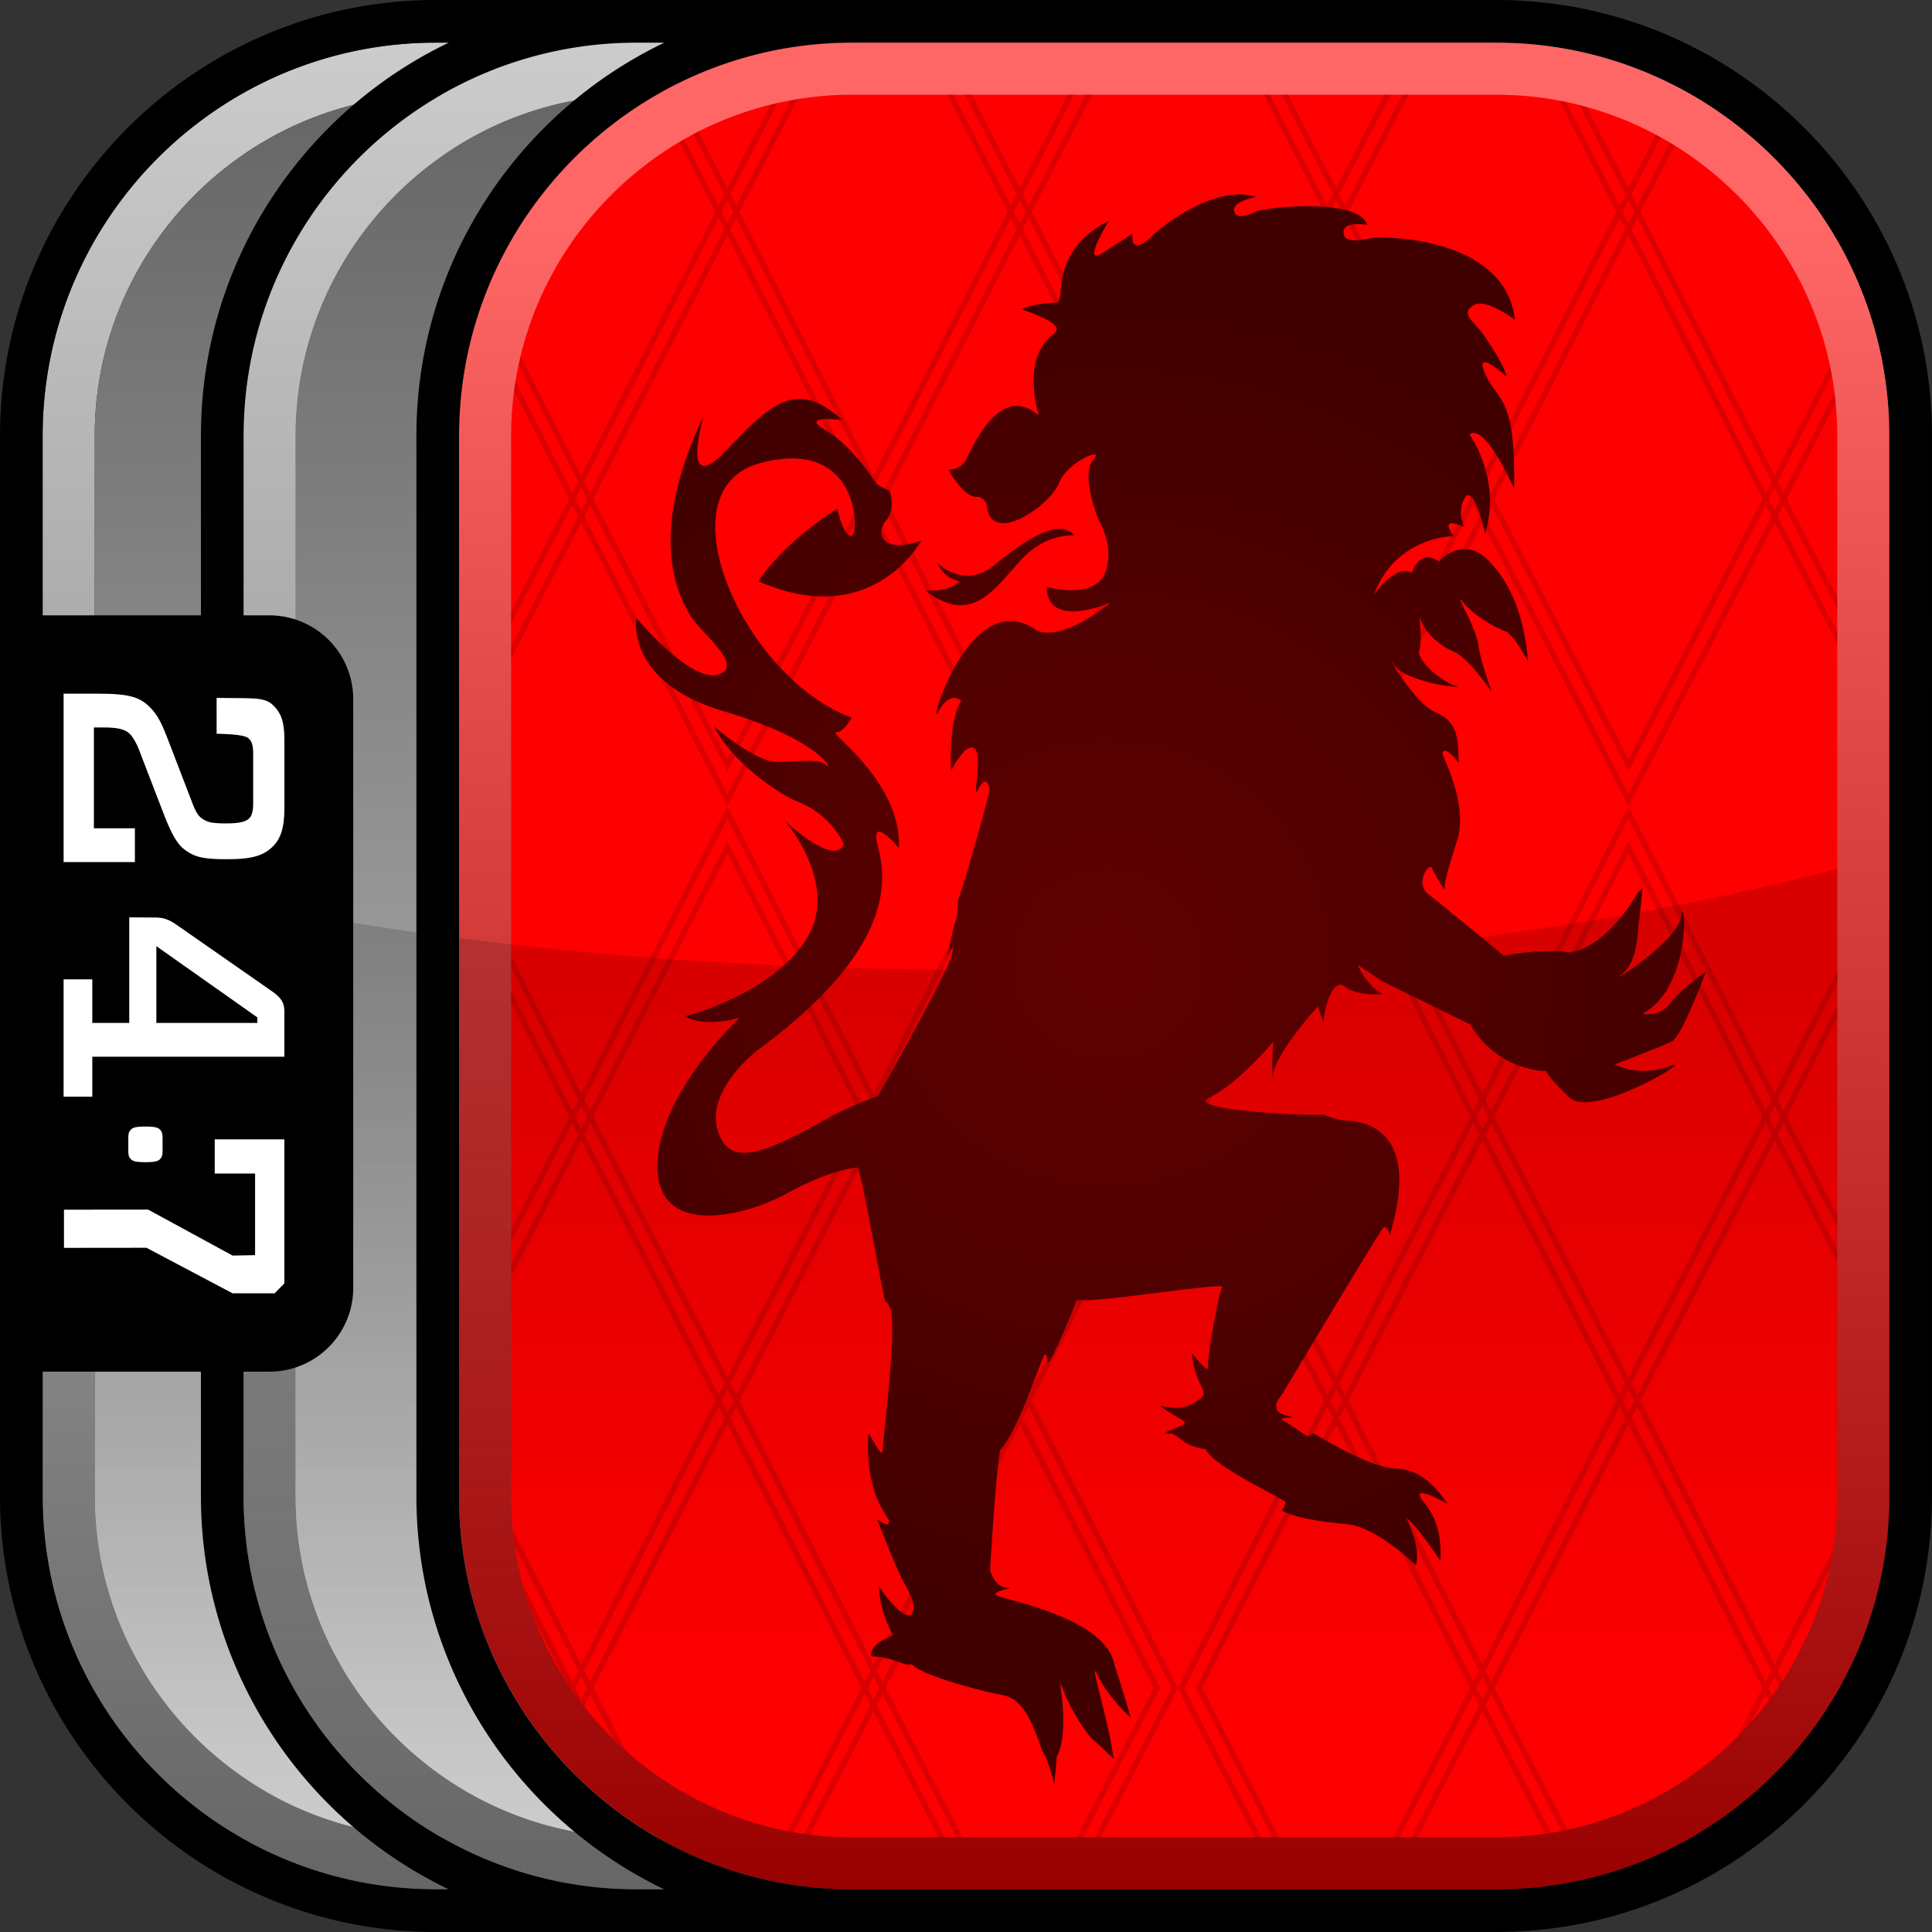 <svg xmlns="http://www.w3.org/2000/svg" width="90" height="90" xmlns:xlink="http://www.w3.org/1999/xlink" viewBox="0 0 90 90"><rect x="0" y="0" width="90" height="90" fill="#333333" stroke="none"/><defs><linearGradient id="a" x1="1429.075" y1="218.019" x2="1429.075" y2="131.991" gradientTransform="translate(-1384.075 -130.005)" gradientUnits="userSpaceOnUse"><stop offset="0" stop-color="#666"/><stop offset="1" stop-color="#ccc"/></linearGradient><linearGradient id="b" x1="220.308" y1="-115.046" x2="220.308" y2="-196.22" gradientTransform="translate(-175.308 200.633)" gradientUnits="userSpaceOnUse"><stop offset="0" stop-color="#ccc"/><stop offset="1" stop-color="#666"/></linearGradient><linearGradient id="c" x1="1433.755" x2="1433.755" y2="131.991" xlink:href="#a"/><linearGradient id="d" x1="224.988" x2="224.988" xlink:href="#b"/><linearGradient id="e" x1="1438.774" y1="218.019" x2="1438.774" y2="131.991" gradientTransform="translate(-1384.075 -130.005)" gradientUnits="userSpaceOnUse"><stop offset="0" stop-color="#900"/><stop offset=".9" stop-color="#f66"/></linearGradient><linearGradient id="f" x1="1429.075" y1="215.592" x2="1429.075" y2="170.487" gradientTransform="translate(-1384.075 -130.005)" gradientUnits="userSpaceOnUse"><stop offset=".1" stop-opacity="0"/><stop offset=".9" stop-opacity=".15"/></linearGradient><radialGradient id="g" cx="105.362" cy="19.961" fx="105.362" fy="19.961" r="32.05" gradientTransform="rotate(20 7.826 -120.092)" gradientUnits="userSpaceOnUse"><stop offset="0" stop-color="#600000"/><stop offset="1" stop-color="#400000"/></radialGradient></defs><path d="M69.701 1.986H20.299c-10.098 0-18.313 8.215-18.313 18.313V69.7c0 10.098 8.215 18.313 18.313 18.313H69.7c10.098 0 18.313-8.215 18.313-18.313V20.299c0-10.098-8.215-18.313-18.313-18.313Zm15.886 67.715c0 8.738-7.149 15.886-15.886 15.886H20.299c-3.277 0-6.33-1.005-8.866-2.723a16.104 16.104 0 0 1-3.381-3.074 15.968 15.968 0 0 1-2.386-3.922A15.736 15.736 0 0 1 4.412 69.7V20.299c0-.546.028-1.086.082-1.618.49-4.791 3.133-8.969 6.938-11.545a15.772 15.772 0 0 1 8.866-2.723h49.401c8.738 0 15.886 7.149 15.886 15.886V69.7Z" fill="url(#a)"/><path d="M69.701 4.413H20.299a15.729 15.729 0 0 0-8.866 2.723C7.628 9.712 4.986 13.89 4.495 18.681a15.735 15.735 0 0 0-.082 1.618V69.7c0 2.184.447 4.27 1.254 6.168a15.968 15.968 0 0 0 2.386 3.922 16.104 16.104 0 0 0 3.381 3.074 15.767 15.767 0 0 0 8.866 2.723h49.401c8.738 0 15.886-7.149 15.886-15.886V20.299c0-8.738-7.149-15.886-15.886-15.886Z" fill="url(#b)"/><path d="M69.701 1.986H29.659c-10.098 0-18.313 8.215-18.313 18.313V69.7c0 10.098 8.215 18.313 18.313 18.313H69.7c10.098 0 18.313-8.215 18.313-18.313V20.299c0-10.098-8.215-18.313-18.313-18.313Zm15.886 67.715c0 8.738-7.149 15.886-15.886 15.886H29.659c-3.277 0-6.33-1.005-8.866-2.723a16.104 16.104 0 0 1-3.381-3.074 15.968 15.968 0 0 1-2.386-3.922 15.736 15.736 0 0 1-1.254-6.168V20.299c0-.546.028-1.086.082-1.618.49-4.791 3.133-8.969 6.938-11.545a15.772 15.772 0 0 1 8.866-2.723h40.041c8.738 0 15.886 7.149 15.886 15.886V69.7Z" fill="url(#c)"/><path d="M69.701 4.413H29.659a15.729 15.729 0 0 0-8.866 2.723c-3.805 2.576-6.447 6.754-6.938 11.545a15.735 15.735 0 0 0-.082 1.618V69.7c0 2.184.447 4.27 1.254 6.168a15.968 15.968 0 0 0 2.386 3.922 16.104 16.104 0 0 0 3.381 3.074 15.767 15.767 0 0 0 8.866 2.723h40.041c8.738 0 15.886-7.149 15.886-15.886V20.299c0-8.738-7.149-15.886-15.886-15.886Z" fill="url(#d)"/><rect x="21.384" y="1.986" width="66.631" height="86.028" rx="18.313" ry="18.313" fill="red"/><path d="M69.701 1.986H39.697c-10.098 0-18.313 8.215-18.313 18.313V69.7c0 10.098 8.215 18.313 18.313 18.313h30.004c10.098 0 18.313-8.215 18.313-18.313V20.299c0-10.098-8.215-18.313-18.313-18.313Zm15.886 67.715c0 8.738-7.149 15.886-15.886 15.886H39.697c-3.277 0-6.33-1.005-8.866-2.723a16.104 16.104 0 0 1-3.381-3.074 15.968 15.968 0 0 1-2.386-3.922A15.736 15.736 0 0 1 23.81 69.7V20.299c0-.546.028-1.086.082-1.618.49-4.791 3.133-8.969 6.938-11.545a15.772 15.772 0 0 1 8.866-2.723H69.7c8.738 0 15.886 7.149 15.886 15.886V69.7Z" fill="url(#e)"/><path d="m33.885 37.555 6.809-13.214 6.808 13.214 7.339-14.244.031-.058-6.81-13.385 2.811-5.455h-.288l-2.666 5.173-.273-.537 2.389-4.636h-.289l-2.244 4.354-2.244-4.354h-.289l2.389 4.636-.273.537-2.666-5.173h-.288l2.81 5.455-6.248 12.284-6.248-12.284 2.703-5.246c-.106.017-.212.038-.317.057l-2.529 4.908-.273-.537 2.188-4.247c-.109.025-.219.049-.328.076l-2.004 3.889-1.356-2.632-.228.119 1.44 2.795-.273.537-1.595-3.094-.222.128 1.674 3.248-6.249 12.282-2.822-5.548c-.031.128-.064.256-.092.385l2.77 5.445-.271.533-2.646-5.203c-.024.148-.04.298-.06.446l2.56 5.033-2.704 5.248v.559l2.845-5.522.276.536-3.122 6.056v.558l3.265-6.336 6.81 13.214Zm0-.561-6.666-12.932.276-.536 6.39 12.401 6.389-12.4.275.534-6.664 12.933Zm-6.248-13.752 6.248-12.283 6.248 12.283-6.248 12.125-6.248-12.125Zm26.947.011-7.082 13.741-6.664-12.932.275-.534 6.389 12.399 6.536-12.684-6.392-12.567.272-.528 6.666 13.105Zm-13.33-.011 6.248-12.283 6.248 12.283-6.248 12.125-6.248-12.125Zm6.248-13.911.273.536-.272.528v-.002l-.002.002-.272-.528.273-.536Zm-.416.817.272.528-6.25 12.29-.27-.531 6.249-12.286Zm-6.12 13.105-.273.529-.273-.529.273-.536.273.536Zm-.416-.818-.27.531-6.25-12.289.272-.528 6.249 12.286ZM33.885 9.331l.273.536-.272.528v-.002l-.002.002-.272-.528.273-.536Zm-.416.817.272.528-6.251 12.289-.271-.532 6.249-12.284Zm-6.667 13.105.274-.538.274.538-.274.531-.274-.531Zm45.182 62.166.267-.041-3.056-5.93.275-.535 3.284 6.374.261-.053-3.404-6.606 6.248-12.281 6.248 12.281-1.174 2.279c.222-.222.435-.453.643-.688l.673-1.305.154.299c.057-.076.111-.155.167-.233l-.175-.34.274-.538.219.43c.055-.082.107-.167.16-.25l-.235-.462 2.402-4.722c.066-.3.125-.602.174-.907l-2.72 5.347-6.248-12.281 6.248-12.126 2.918 5.663v-.559l-2.774-5.383.276-.535 2.498 4.848v-.56l-2.357-4.574 2.357-4.633v-.566l-2.504 4.921-.271-.532 2.774-5.452v-.565l-2.918 5.735-6.809-13.382-6.808 13.384-6.809-13.384-7.339 14.428-.031.057 6.809 13.215-6.778 13.327-.031.057 3.581 6.948h.289l-3.58-6.948 6.665-13.103.272.528-6.362 12.507-.03.059 3.585 6.957h.289l-3.586-6.959 6.248-12.281 6.248 12.281-3.586 6.959h.289l3.439-6.674.276.535-3.164 6.139h.288l3.02-5.86 2.933 5.692Zm-2.519-7.068-.27-.531 6.249-12.284.272.528-6.251 12.287Zm-.833-26.036.275.534-6.247 12.124-.274-.538 6.246-12.12Zm-6.389 11.838v-.002l-.002.002-6.247-12.124 6.248-12.282 6.248 12.282-6.247 12.124Zm6.808-11.025 6.248 12.127-6.247 12.283-6.248-12.283 6.248-12.127Zm6.665 11.307-.274.538-6.247-12.124.275-.534 6.246 12.12ZM69.612 52.03l6.248-12.282 6.248 12.282-6.247 12.124v-.002l-.002.002-6.247-12.124Zm6.248 13.751-.272-.527.273-.536.273.536-.272.528Zm6.665 12.038-.271.533-6.25-12.288.272-.528 6.249 12.283Zm-6.247-12.846-.274-.538 6.246-12.12.276.535-6.248 12.123Zm6.391-13.471.274.538-.274.531-.274-.531.274-.538ZM75.86 38.12l6.665 13.1-.271.534-6.394-12.57-6.395 12.569-.27-.531 6.665-13.101Zm-6.536 13.92-.273.53-.273-.53.273-.537.273.537Zm-7.499 12.933L55.162 52.04l7.081-13.921 6.665 13.102-.271.533-6.394-12.571-6.506 12.789-.03.06 6.392 12.403-.274.538Zm.418.808-.272-.527.273-.536.273.536-.272.528Zm.144.283.272-.528 6.249 12.285-.271.532-6.251-12.289Zm6.391 12.575.273-.537.273.537-.273.53-.273-.53ZM48.063 65.255l6.809-13.215-7.37-14.485-6.808 13.384-6.808-13.384-6.809 13.382-3.265-6.418v.565l3.122 6.135-.272.534-2.85-5.603v.564l2.704 5.316-2.704 5.248v.56l2.846-5.523.276.535-3.122 6.057v.559l3.265-6.337 6.248 12.126-6.248 12.281-3.187-6.264c.025.252.057.501.094.749l2.949 5.797-.271.533-2.298-4.518c.15.551.329 1.09.535 1.616l1.383 2.718c.31.488.645.959 1.005 1.409l-.066-.128.276-.536 1.085 2.106c.182.179.368.353.558.523l-1.502-2.914 6.248-12.281 6.248 12.281-3.438 6.673c.088.017.177.031.265.046l3.315-6.433.275.534-3.082 5.981c.09.013.179.025.269.036l2.956-5.738 3.02 5.861h.288l-3.164-6.14.275-.534 3.439 6.674h.289l-3.586-6.959 6.248-12.281 6.248 12.281-3.586 6.959h.289l3.585-6.957-6.392-12.566.272-.528 6.666 13.103-3.581 6.948h.288l3.581-6.948-6.809-13.384ZM40.966 52.04l-.273.529-.273-.529.273-.536.273.536Zm6.392 12.395-.274.538-6.247-12.125.275-.533 6.246 12.12ZM41.254 52.03l6.248-12.282L53.75 52.03l-6.247 12.124v-.002l-.002.002-6.247-12.124Zm-.979.285.275.533-6.247 12.125-.274-.538 6.246-12.12Zm-6.389 11.838v-.002l-.002.002-6.247-12.124 6.248-12.282 6.248 12.282-6.247 12.124Zm6.808-11.026 6.247 12.127-6.247 12.283-6.247-12.283 6.247-12.127ZM33.885 38.12l6.664 13.102-.27.532-6.394-12.57-6.395 12.569-.271-.532 6.666-13.1Zm-7.083 13.92.274-.538.274.538-.274.531-.274-.531Zm.418.81.276-.535 6.246 12.12-.274.538L27.22 52.85Zm-.144 26.32-.274-.531.274-.538.274.538-.274.531Zm.415-.819-.271-.532 6.249-12.283.272.528-6.251 12.287Zm6.394-12.57-.272-.527.273-.536.273.536-.272.528Zm.144.283.272-.528 6.248 12.285-.27.531-6.25-12.288Zm6.665 13.104-.273-.529.273-.536.273.536-.273.529Zm.414-.816-.27-.531 6.248-12.285.272.528-6.25 12.288Zm6.394-12.57-.272-.528.273-.536.273.536-.272.528Zm.144-1.347 6.392-12.403-6.536-12.849-6.394 12.57-.27-.531 6.664-13.102 7.082 13.921-6.664 12.933-.274-.538Zm35.827 13.15.756-1.486c-.226.51-.479 1.005-.756 1.486ZM54.872 23.253l7.37 14.302 6.809-13.214 6.809 13.214 6.809-13.214 2.918 5.663v-.559l-2.775-5.383.276-.536 2.498 4.849v-.559l-2.357-4.574 2.28-4.483c-.015-.154-.035-.306-.055-.458l-2.372 4.664-.271-.532 2.518-4.949c-.025-.138-.048-.277-.077-.414l-2.585 5.081-6.249-12.282L78.01 6.78a16.044 16.044 0 0 0-.22-.133l-1.515 2.94-.273-.537 1.364-2.647a12.49 12.49 0 0 0-.225-.123l-1.282 2.488-1.948-3.779c-.112-.031-.223-.063-.336-.092l2.14 4.153-.273.537-2.492-4.836c-.106-.022-.213-.04-.319-.06l2.668 5.178-6.248 12.283-6.248-12.283 2.811-5.455h-.288L62.66 9.587l-.273-.537 2.389-4.636h-.289l-2.244 4.354-2.244-4.354h-.289l2.389 4.636-.273.537-2.666-5.173h-.289l2.811 5.455-6.81 13.385ZM75.86 36.994l-6.665-12.932.276-.535 6.389 12.4 6.389-12.4.276.536-6.665 12.931Zm-6.248-13.752 6.248-12.283 6.248 12.283-6.248 12.125-6.248-12.125Zm13.331.011-.274.531-.274-.531.274-.538.274.538Zm-.418-.82-.271.533-6.25-12.289.272-.528 6.249 12.284ZM75.86 9.331l.273.536-.272.528v-.002l-.002.002-.272-.528.273-.536Zm-.416.817.272.528-6.251 12.289-.27-.531 6.249-12.285Zm-6.12 13.105-.273.53-.273-.53.273-.537.273.537Zm-.417-.819-.27.532-6.25-12.289.272-.528 6.249 12.285Zm-.416.808-6.248 12.125-6.248-12.125 6.248-12.283 6.248 12.283ZM62.243 9.331l.273.536-.272.528v-.002l-.002.002-.272-.528.273-.536Zm-.416.818.272.528-6.362 12.509-.03.058 6.536 12.684 6.389-12.4.276.535-6.665 12.932-7.081-13.741 6.665-13.105Z" fill="#900" fill-opacity=".35"/><path d="M45.001 45.167c-15.23 0-29.282-1.744-40.588-4.685v29.219c0 2.184.447 4.27 1.253 6.168a15.968 15.968 0 0 0 2.386 3.922 16.104 16.104 0 0 0 3.381 3.074 15.764 15.764 0 0 0 8.866 2.723H69.7c8.738 0 15.886-7.149 15.886-15.886V40.484C74.281 43.425 60.229 45.168 45 45.168Z" fill="url(#f)"/><path d="M69.701 0H20.299C9.106 0 0 9.106 0 20.299V69.7c0 11.193 9.106 20.299 20.299 20.299H69.7c11.193 0 20.299-9.106 20.299-20.299V20.299C90 9.106 80.894 0 69.701 0ZM1.986 20.299c0-10.098 8.215-18.313 18.313-18.313h.609C14.083 5.26 9.36 12.238 9.36 20.299v8.366H1.986v-8.366Zm18.313 67.715c-10.098 0-18.313-8.215-18.313-18.313v-5.804H9.36v5.804c0 8.061 4.724 15.039 11.548 18.313h-.609Zm9.36 0c-10.098 0-18.313-8.215-18.313-18.313v-5.804h1.206a3.904 3.904 0 0 0 3.903-3.903V32.57a3.904 3.904 0 0 0-3.903-3.904h-1.206V20.3c0-10.098 8.215-18.313 18.313-18.313h1.287C24.121 5.261 19.398 12.239 19.398 20.3v49.401c0 8.061 4.724 15.039 11.548 18.313h-1.287Zm58.355-18.313c0 10.098-8.215 18.313-18.313 18.313H39.697c-10.098 0-18.313-8.215-18.313-18.313V20.299c0-10.098 8.215-18.313 18.313-18.313h30.004c10.098 0 18.313 8.215 18.313 18.313V69.7Z"/><path d="M8.591 39.571c-.367-.274-.63-.804-.941-1.593l-1.19-3.09c-.088-.227-.249-.53-.395-.682-.208-.211-.485-.319-1.266-.319h-.425v4.698h1.91v1.574H2.963v-7.845h1.616c1.47 0 1.955.166 2.438.666.282.288.486.636.765 1.363l1.206 3.136c.178.468.323.59.467.681.193.121.353.198 1.062.198.673 0 .953-.089 1.099-.244.089-.087.178-.271.178-.665v-2.332c0-.455-.088-.59-.191-.696-.101-.107-.306-.213-1.512-.242V32.51c1.719.033 2.238-.066 2.666.374.308.317.492.687.492 1.566v3.212c0 .926-.19 1.41-.512 1.743-.429.44-.956.621-2.146.621-1.119 0-1.516-.09-2-.453Zm4.657 7.55v2.106H4.3v1.862H2.962v-5.467H4.3v2.029h1.721v-4.918l1.217.009c.383 0 .63.09 1 .348l4.394 3.061c.44.303.615.53.615.969Zm-1.263.271-4.701-3.316v3.575h4.701v-.259ZM6.08 52.64c-.083.089-.103.184-.103.379v.581c0 .195.02.29.103.379.097.113.228.16.696.16s.595-.047.696-.16c.079-.089.101-.184.101-.379v-.581c0-.195-.022-.29-.101-.379-.101-.113-.229-.16-.696-.16s-.599.047-.696.16Zm-3.1 5.49 3.842-.004 4.012 2.121h1.96l.454-.466v-6.706h-3.245v1.591h1.88v3.803l-1.049.02-3.933-2.141-3.921.004v1.778Z" fill="#fff"/><path d="M44.201 21.884s.531-.002.776-.421c.244-.419 1.549-3.741 3.424-2.098 0 0-.897-2.634.693-3.818.407-.305-.122-.649-1.511-1.145 0 0 .532-.267 1.631-.305.49-.038-.446-2.328 2.446-3.816 0 0-1.428 2.327-.163 1.412.531-.343 1.263-.802 1.263-.802s-.161 1.108.856.154c1.021-.954 3.219-2.404 4.891-1.871 0 0-1.06.193-1.019.611.042.421.532.306 1.019.077.488-.229 4.81-.649 5.177.61 0 0-1.1-.19-1.1.343 0 .535.815.382 1.344.269.529-.077 6.195-.077 6.644 3.815 0 0-1.346-1.031-1.917-.687-.568.343-.161.649.205 1.069.366.419 1.304 1.87 1.304 2.252 0 0-1.548-1.413-.978-.115.571 1.297 1.427.953 1.346 5.344 0 0-1.346-3.094-2.078-2.521 0 0 1.509 2.061.732 4.619 0 0-.531-2.328-.936-1.679-.409.649-.041 1.373-.041 1.373s-1.224-.61-.49.421c0 0-2.689 0-3.708 2.71 0 0 1.019-1.451 1.751-.992 0 0 .366-1.185 1.263-.534 0 0 1.1-1.259 2.284-.076 1.182 1.182 1.712 2.823 1.875 4.732 0 0-.693-1.297-1.061-1.413-.366-.113-1.427-.685-1.956-1.334-.531-.651.57 1.067.693 1.946.122.877.651 2.252.651 2.252s-1.058-1.603-1.792-1.909c-.734-.306-1.548-1.068-1.631-1.833-.083-.764.244 1.298 0 1.87.165.651 1.221 1.413 1.753 1.567.529.152-2.406-.154-2.936-1.031-.529-.879.899 1.833 2.04 2.291 1.143.458.937 1.64 1.021 2.328 0 0-.656-.879-.777-.458.164.458 1.182 2.482.693 4.045-.488 1.564-.614 2.022-.573 2.252.044.228-.486-.688-.607-.955-.124-.267-.817.725-.163 1.222.649.495 3.504 2.862 3.504 2.862s1.221-.191 1.466-.191c.244 0 1.182-.076 1.505.039.49 0 1.753-.382 3.099-2.482.163-.306.407-.534.407-.534s-.12 1.26-.161 1.489c-.083.304 0 1.944-.817 2.556-.815.61 2.611-1.488 2.772-2.708.166-1.222.57 3.242-1.794 4.541 0 0 .817.189 1.305-.534.61-.725 1.629-1.412 1.629-1.412s-1.098 3.016-1.588 3.242c-.488.23-2.648 1.068-2.648 1.068s1.182.612 2.565.076c1.387-.534-3.586 2.519-4.686 1.452-1.1-1.07-1.058-1.222-1.058-1.222s-2.245.039-3.547-2.176c0 0-3.996-1.946-4.118-2.022-.122-.076-1.139-.764-1.139-.764s.488 1.068 1.18 1.374c0 0-1.18.113-1.751-.343-.57-.458-.939.879-1.019 1.64l-.248-.725s-2.077 2.252-2.116 3.322c0 0-.041-.764.039-1.68 0 0-1.71 2.024-2.977 2.597-1.263.571 4.364.876 5.301.801 0 0 .614.228.895.267.285.037 3.874-.193 2.202 5.342 0 0-.122-.534-.327-.306-.203.23-4.726 7.787-4.726 7.787s-.655.688.203.916c.856.228-.531 0-.081.267s1.1.727 1.1.727l.285-.154s2.568 1.603 3.792 1.64c1.22.041 1.873.84 2.443 1.642 0 0-1.833-1.029-1.141-.115.693.803.854 1.68.815 2.788 0 0-1.182-1.795-1.588-1.985 0 0 .715 1.371.435 2.174 0 0-1.806-1.779-3.196-1.909-1.389-.131-2.386-.304-3.035-.628 0 0 .164-.262.164-.393s-3.428-1.689-3.709-2.473c0 0-.672-.064-1.136-.432-.46-.37-.416-.285-.718-.306-.297-.021 1.067-.389.858-.541-.209-.152-.973-.586-1.111-.716-.14-.129.739.302 1.505-.129.764-.433.488-.52.232-1.152-.255-.63-.279-1.192-.279-1.192s.791.999.745.651c-.046-.347.485-3.492.669-3.731.188-.239-5.234.628-6.368.607h-.417s-.998 2.583-1.344 2.929c0 0-.023-.522-.161-.368-.141.15-1.206 3.52-2.066 4.42-.253 1.757-.46 5.6-.46 5.6s.207.803.785.803c.582 0-.901.172-.439.389.465.218 5.05 1.042 5.445 3.21a79.11 79.11 0 0 1 .762 2.473s-1.063-.953-1.55-1.995c-.49-1.042.649 2.625.739 3.906 0 0-.693-.695-.927-.869-.23-.173-1.063-1.366-1.436-2.407-.372-1.042.44 1.822-.278 3.189-.046.672-.115 1.279-.115 1.279s-.186-.976-.578-1.606c-.368-1.019-.764-2.365-1.831-2.558-1.067-.196-3.868-.955-4.215-1.433-.348.042-.488-.065-.555-.087-.071-.023-.719-.283-1.345-.283 0 0-.139-.478.766-.867.139-.065.254-.131.254-.131s-.603-.953-.67-2.278c0 0 .972 1.518 1.503 1.346.233-.304.094-.759-.301-1.454-.395-.693-1.159-2.712-1.251-2.927-.092-.216.555.479.532-.021-.346-.543-1.09-1.585-.973-3.971.024-.281.601 1.152.672.738 0-.497.624-5.117.394-6.55 0 0-.209-.501-.256-.37-.045.131-1.088-5.922-1.297-6.29 0 0-1.201.055-3.281 1.199-2.078 1.144-6.113 2.061-6.051-1.316.062-3.379 3.853-6.87 3.853-6.87s-1.59.515-2.568-.057c0 0 3.973-.975 5.625-3.55 1.649-2.576-.98-5.554-.98-5.554s2.324 2.177 2.752 1.088c-.55-1.144-1.469-1.718-2.201-2.002-.733-.287-2.996-1.774-3.854-3.492 0 0 1.899 1.659 2.937 1.659s2.017-.172 2.322.172c.306.343-.121-1.144-4.769-2.519-4.647-1.373-4.095-4.351-4.095-4.351s3.057 3.665 4.157 2.406c.365-.63-1.283-1.833-1.711-2.634-.43-.803-2.017-3.492.672-9.159 0 0-1.102 3.837 1.038 1.603 2.139-2.232 3.302-3.379 5.443-1.431 0 0-2.078-.287-.796.458 1.282.745 2.383 2.517 2.383 2.517l.614.345s.302.801-.184 1.373c-.49.573-.184 1.548 1.649.918 0 0-2.261 4.235-7.58 1.889 0 0 .978-1.661 3.669-3.379 0 0 .306 1.374.672 1.259.365-.115.365-4.636-4.279-3.378-4.647 1.261-.735 10.019 4.279 11.851 0 0-.366.688-.735.688-.365 0 3.058 2.289 2.935 5.381 0 0-1.405-1.659-.978-.058.428 1.603.733 4.81-5.563 9.446 0 0-3.058 2.291-1.59 4.408.614.688 1.59.63 4.709-1.144 1.222-.686 2.445-1.088 2.445-1.088s3.181-5.611 3.423-6.525c.246-.916-.182 0-.182 0s.244-1.26.366-1.603c.124-.345.124-.973.124-.973l.366-1.146s1.102-3.778 1.102-4.065c0 0-.126-.775-.526.021-.397.796.533-2.736-.636-1.792-.347.4-.586.771-.612.946-.027.173-.184-2.239.451-3.285 0 0-.504-.524-1.064.524-.556 1.044 1.427-5.936 4.526-3.837 0 0 .936.762 3.504-1.259 0 0-2.974 1.297-2.974-.725 0 0 2.158.61 2.691-.612.527-1.222-.287-2.519-.287-2.519s-.858-2.137-.246-2.786c.612-.647-1.18.039-1.588 1.07-.407 1.028-3.016 2.862-3.343 1.221 0 0 0-.573-.528-.573-.532 0-1.225-1.106-1.266-1.258Zm.505 5.19c-.59.557-1.603.426-1.603.426 2.126 1.668 3.209-.032 4.417-1.374 1.212-1.343 2.554-1.178 2.554-1.178-.785-.884-2.422.295-3.796 1.408-1.376 1.113-2.619-.133-2.619-.133.359.785 1.047.851 1.047.851Z" fill="url(#g)"/></svg>
